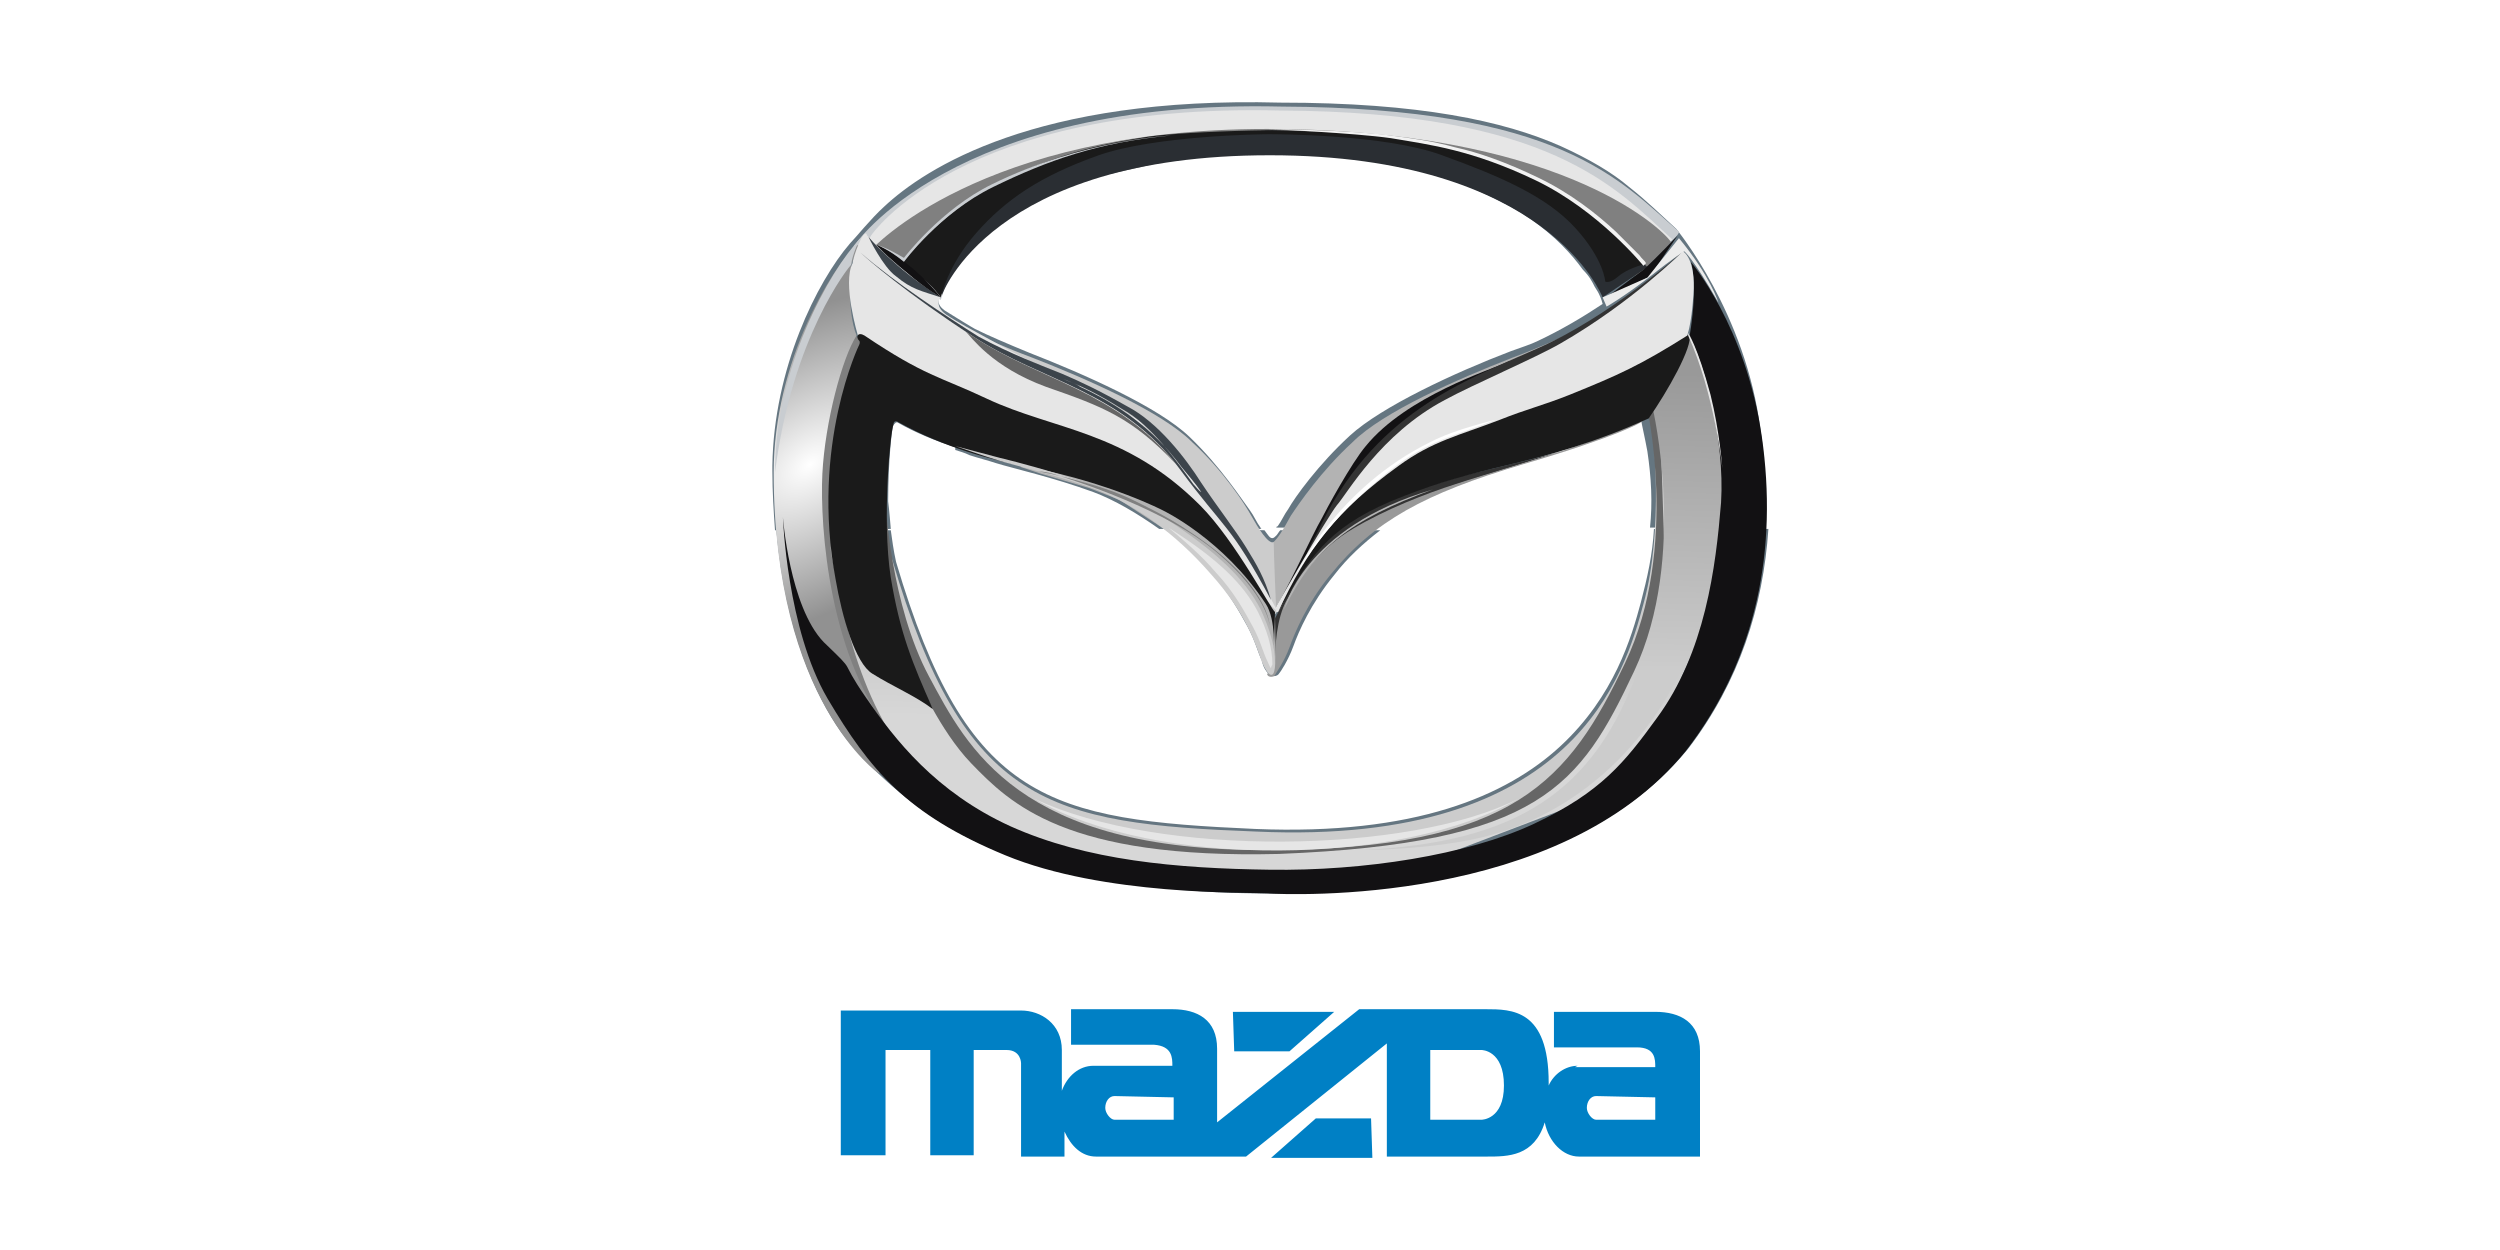 <svg xmlns="http://www.w3.org/2000/svg" xmlns:xlink="http://www.w3.org/1999/xlink" id="Layer_1" x="0px" y="0px" viewBox="0 0 190 95" style="enable-background:new 0 0 190 95;" xml:space="preserve"><style type="text/css">	.st0{fill:#43565C;}	.st1{fill-rule:evenodd;clip-rule:evenodd;fill:#657681;}	.st2{fill:#CCCCCC;}	.st3{fill:#666666;}	.st4{fill:#808080;}	.st5{fill:url(#path1222_1_);}	.st6{fill:url(#path1650_1_);}	.st7{fill:#121113;}	.st8{fill:#C9CDD1;}	.st9{fill:#E6E6E6;}	.st10{fill:#2A2E33;}	.st11{fill:#B3B3B3;}	.st12{fill:#333333;}	.st13{fill:#999999;}	.st14{fill:#1A1A1A;}	.st15{fill:#3C444B;}	.st16{fill-rule:evenodd;clip-rule:evenodd;fill:#3C444B;}	.st17{fill:#F2F2F2;}	.st18{fill:#FFFFFF;}	.st19{fill:#ECECEC;}	.st20{fill:#0080C5;}</style><title>Jaguar</title><title>Jaguar</title><title>Jaguar</title><title>Jaguar</title><title>Jaguar</title><title>Jaguar</title><title>Jaguar</title><title>Jaguar</title><g id="g16086">	<path id="path14" class="st0" d="M89.8,35.5c-2.2-3-4.9-4.7-7.6-6.1c-0.4-0.3-0.9-0.4-1.3-0.6c1.3,0.5,2.6,1.1,4.6,2.2  c2.2,1.2,4.1,3.9,5.4,5.7c0.2,0.3,0.4,0.4,0.4,0.7C90.8,36.8,90.3,36.1,89.8,35.5"></path>	<path id="path220" class="st1" d="M67.7,40.3c0.1,0.7,0.2,1.5,0.4,2.4C73.5,61,79.8,62.3,95.4,63c12.1,0.5,19.1-2.5,23.2-6.3  c4.1-3.8,5.4-8.3,6.1-10.9c0.5-1.9,0.9-3.7,1-5.6h8.7c-0.4,5.9-2.2,11.6-6.1,16.7c-4.9,6-12.4,8.7-19,10c-6.5,1.2-12.1,1-13,1  c-0.9,0-4,0-7.8-0.4c-3.9-0.4-8.4-1.1-12.2-2.6c-1.7-0.7-3.1-1.4-4.3-2.1c-3.4-2-6.5-5-8.1-7.2C62,52.9,59.7,48,59,40.3L67.7,40.3  L67.7,40.3z M96.1,40.3c0.3,0.4,0.4,0.6,0.6,0.6c0.1,0,0.2-0.1,0.3-0.2c0.1-0.1,0.2-0.3,0.3-0.4h7.6c-1.3,1-2.5,2.1-3.5,3.4  c-1.8,2.2-2.7,4.3-3.1,5.4c-0.4,1.1-1,2-1.1,2.1c-0.1,0.2-0.6,0.3-0.8,0c-0.2-0.2-0.4-0.5-0.5-1c-0.3-0.6-0.5-1.5-1.1-2.6  s-1.4-2.5-2.7-4.1c-1.1-1.3-2.4-2.5-3.6-3.4L96.1,40.3"></path>	<path id="path222" class="st1" d="M58.9,40.3c-0.1-1.4-0.2-2.9-0.2-4.5v-0.1v-0.1v-0.1v-0.1c0.1-7.4,3.4-14,5.9-16.9  c0.4-0.4,1.6-1.9,2.6-2.8c3.1-2.9,11.5-8.4,30.1-7.9c10.6,0,17,1.4,21.3,3.3c2.2,1,3.9,2,5.2,3.1c1.4,1.1,2.5,2.2,3.6,3.2l0,0l0,0  c0,0,5.3,6.4,6.4,15.3c0.4,2.5,0.4,4.9,0.3,7.4h-8.7c0.2-1.9,0.1-3.8-0.2-5.8c-0.2-1.1-0.4-1.9-0.5-2.5l-0.2,0.2c0,0-1.5,1-9,3.2  c-4.9,1.5-8.3,2.9-10.9,4.9h-7.6c0,0,0-0.1,0.1-0.1c0.3-0.4,0.5-0.9,0.8-1.3c0.5-0.9,2.3-3.4,4.7-5.6c2.4-2.2,8-4.8,12.2-6.4  c0.8-0.3,1.5-0.5,2.1-0.8c1.7-0.8,3.4-1.8,4.9-2.8c-0.1-0.4-0.2-0.6-0.3-0.8c0,0-0.1-0.2-0.3-0.5c-0.2-0.4-0.4-0.8-0.9-1.3  c-0.8-1.1-2.1-2.6-4.2-4c-1-0.7-2.4-1.4-4.2-2.2c-3.7-1.5-8.7-2.6-15.6-2.6c-10.6,0-16.8,2.6-20.3,5.3c-1.8,1.3-2.9,2.6-3.5,3.6  c-0.4,0.5-0.5,0.9-0.7,1.2c-0.2,0.3-0.4,0.7-0.4,0.7c-0.2,0.5,0,0.8,0.4,1.1c0.8,0.5,2.1,1.3,2.3,1.4c1,0.5,2.4,1.1,4.1,1.8  c4.1,1.6,9.8,4.1,12.2,6.4c2.4,2.3,4,4.8,4.6,5.6c0.3,0.4,0.5,0.9,0.8,1.3c0,0,0,0.1,0.1,0.1h-7.8c-1.7-1.2-3.4-2.2-5-2.8  c-3-1.1-6.1-1.8-7.4-2.2c-0.6-0.2-1.4-0.4-2-0.6c-0.4-0.2-0.8-0.3-1.1-0.4L72.6,34c-1.5-0.5-3-1.1-4.4-1.9c-0.1,0-0.1,0-0.1,0l0,0  c0,0,0,0-0.1,0.1l-0.1,0.1c-0.1,0.1-0.4,2.7-0.4,5.8c0,0,0.1,0.8,0.2,2.1L58.9,40.3"></path>	<path id="path230" class="st2" d="M67.8,42.5c5.5,18.7,11.9,20.1,27.7,20.7c24.3,1.1,28-12.1,29.4-17.3c1.6-5.7,0.7-13.3,0.7-13.3  l2.5,8.4l-4.9,15.8l-6.9,5L109,64l-11.6,1.5l-14.9-1.3l-8.4-4.2l-4.2-6.1l-1.7-5.7C68.2,48.1,67.5,44,67.8,42.5L67.8,42.5z"></path>	<path id="path642" class="st3" d="M125.1,30.6c0,0,2.6,11-1.6,19.8s-8.3,14.2-27.2,14.2c-18.9,0.1-22.8-7.8-25.7-13.2  s-3.3-13.2-3.3-13.2L67,47.4l5.4,10.1l4.5,4.1l6.4,2.8l17.1,1.1l7.5-1.1l8-2l7.7-6.4l3-10.9l-0.4-12.2  C125.9,31.1,125.4,30.4,125.1,30.6L125.1,30.6z"></path>	<path id="path1070" class="st4" d="M64,24.9l1.8,1.1c0,0-0.3,12.7-0.4,13c-0.1,0.2,0,7.1,0,7.1l2.2,8.7l-1,0.8l-4.8-12.6l0.5-10.4  l1-6.5L64,24.9z"></path>			<linearGradient id="path1222_1_" gradientUnits="userSpaceOnUse" x1="33.41" y1="-50.099" x2="32.87" y2="-72.098" gradientTransform="matrix(1.25 0 0 -1.25 56 -35)">		<stop offset="0" style="stop-color:#999999"></stop>		<stop offset="1" style="stop-color:#D7D7D7"></stop>	</linearGradient>	<path id="path1222" class="st5" d="M125.6,31c0,0,2.7,11.3-1.4,20c-4.1,8.7-7.1,13.1-27,13.9c-16.2,0.4-20.4-3.8-23.4-6.9  c-2.4-2.5-4.1-6.5-4.1-6.5s-7.3-13.5-6.5-9.3c1.1,5.6,2.6,13.6,8.9,18.6c3.9,3.1,11.6,4.9,11.6,4.9l12.2,1l10.9-0.6l17.3-6.6  l7.4-16.1c-0.4-7.5-1.1-13.7-2.2-18.6l-2.4,2.1L125.6,31L125.6,31z"></path>			<radialGradient id="path1650_1_" cx="-160.123" cy="-45.974" r="3.757" gradientTransform="matrix(3.614 -2.701 -1.668 -2.232 563.567 -499.811)" gradientUnits="userSpaceOnUse">		<stop offset="0" style="stop-color:#FFFFFF"></stop>		<stop offset="1" style="stop-color:#919191"></stop>	</radialGradient>	<path id="path1650" class="st6" d="M64.7,20.1c0,0-0.4,3.4,0.4,5.4c-1.1,1.7-2.4,6.6-2.6,10.5c-0.2,4,0.5,14.3,5.6,20.2  c-0.9,1.6-1.3,2.6-1.3,2.6s-8-5.5-8-22.9c0-8.4,4.5-16,7-18C65.1,18.9,64.7,20.1,64.7,20.1z"></path>	<path id="path1960" class="st7" d="M59.5,39.3c0,0,0.3,8.5,3.4,13.8c3.2,5.4,6,8.8,13.5,11.9s18.3,2.8,19.9,2.9  c1.7,0.1,22.2,1,31.8-10.8c5.5-7.1,7-15.5,5.8-23.9s-5.4-13.3-5.4-13.3s0.6,1.5-0.1,5.7c1.1,1.9,2.7,7.8,2.4,12.6  c-0.4,4.9-1.2,11.4-4.9,16.4c-2.4,3.3-4.2,5.6-9.3,8c-5.1,2.4-13,3.6-20.1,3.5s-13.9-0.7-19.7-3.3c-5.7-2.6-8.8-6.6-11-9.8  c-2.2-3.2-0.5-1.6-3.2-4.2C60,46.1,59.5,39.3,59.5,39.3"></path>	<path id="path1962" class="st8" d="M64.9,18.7c0,0,7.4-11.2,32.5-10.6c21.2,0.1,25.7,5.6,30.2,9.5c0.1,0.3-1.8,1.8-1.8,1.8  l-3.1,1.1l-8.7-6.9l-15.4-3.3c0,0-14.6,1.8-15.2,1.7s-10.1,5.3-10.1,5.3l-1.8,5.5l-5.7-4.3L64.9,18.7"></path>	<path id="path1970" class="st9" d="M66.2,17.9c0,0,6.8-10.1,31.1-9.5c20.6,0.1,25.5,5.9,29.8,9.8c-1.4,1.1-2.8,1-2.8,1l-2.4,1.3  l-8.5-6.6l-15.1-3.3c0,0-14.1,1.7-14.7,1.6c-0.6-0.1-9.9,5.1-9.9,5.1l-4.9,3.1l-3-1.8L66.2,17.9z"></path>	<path id="path2086" class="st4" d="M66.2,19c0,0,8.2-9.2,30.1-9.2s29.9,7.4,30.7,8.6c-1,1.2-2.6,2.6-2.6,2.6  c-5.6-3.5-10.8-6.3-15.8-8.4l-13.2-1.9c0,0-15.6,3.6-16,3.6C79.1,14.2,71,20,71,20s-0.7,1.1-1.3,1C68,19.5,66.2,19,66.2,19z"></path>	<path id="path2622" class="st10" d="M121.8,22.6c0,0-4.1-10.8-25.3-10.8S71.6,22.4,71.6,22.4l-1-1.8l3.6-4.9l9.5-4.4l6.6-1l6.4-0.4  l8.1,0.4l6.4,1.3l8.8,4.5l4.8,3.8l0.4,0.4L121.8,22.6"></path>	<path id="path2630" class="st11" d="M121.2,24.3c0,0-2,1.3-6.3,2.9c-4.1,1.6-9.8,4.1-12.1,6.4c-2.4,2.2-4.1,4.7-4.7,5.6  c-0.5,0.9-1.2,2.2-1.6,2.1c0,0.8-0.2,5.4-0.2,5.4l0.3,0.2l2.2-3.8l7.2-7.9l3.3-3.5l11.3-5.4L121.2,24.3L121.2,24.3z"></path>	<path id="path2848" class="st7" d="M114.6,27.5c-1.3,0.6-7.7,2.6-10.8,6.4c-1.1,1.3-3,4.8-3.4,5.6c-0.5,0.8-3,6.2-3.6,6.9  c-0.6,0.7,3.3-3.1,3.3-3.1s10.4-9.3,10.7-9.3c0.3-0.2,4-3.4,4-3.4S115.6,26.9,114.6,27.5"></path>	<path id="path2856" class="st12" d="M127.8,19.2c0,0-5.5,4.9-11,7.3c-5.6,2.5-12.5,4.9-16.7,14c-3.2,5.6,4.9-5,4.9-5l4.2-3.1  l9.9-4.4l5-3.3L127.8,19.2z"></path>	<path id="path3144" class="st9" d="M127.9,19.1c0,0-3.9,3.9-9.3,7c-1.9,1.1-6.6,3.1-8.8,4.3c-4.9,2.6-7.4,7.1-8.2,8  c-0.8,1-4.9,8.2-4.9,8.2l1.8-0.4l6.8-8.9l5.5-3.4l12.5-4l4.1-3.4c0,0,1,0.5,1.3-4.1C128.9,19.6,127.9,19.1,127.9,19.1L127.9,19.1z"></path>	<path id="path3344" class="st12" d="M118.7,34.3l-8.3,2.6l-4.7,1.9l-5.9,4.4c0,0-1.4,2.5-1.5,3s-1,3.4-1,3.4l-0.1,1L97,51l-0.3-1.7  l0.2-2.3l1.1-2.1l1.3-2.3l2.5-2.6l3.4-2l5.8-1.8L116,35L118.7,34.3L118.7,34.3z"></path>	<path id="path3494" class="st13" d="M124.7,32.1c0,0-1.5,1-9,3.2c-7.4,2.2-11.3,4.3-14.6,8.4c-1.8,2.2-2.7,4.4-3.1,5.5  s-1,1.9-1.1,2.1c-0.1,0.2-0.6,0.2-0.6-0.1c0-0.1,0.4,0.3,0.6-0.8c0-1.2,0.1-3.4,0.9-4.8c1-1.8,2.6-4,5-5.4c2.5-1.5,5.6-2.7,7.8-3.4  c2.1-0.7,7.3-2.2,9.5-3c2.2-0.8,5-2,5-2L124.7,32.1L124.7,32.1z"></path>	<path id="path3726" class="st11" d="M96.9,46.9c0,0,0.1,3.4,0,3.8c-0.1,0.4-0.7-0.2-0.7-0.2l-2.5-5.6l-3.4-3.5L85.1,38l-2.3-0.9  L79.1,36l-1.5-0.5l-0.3-0.9l7.7,1.9l5.7,3l2.9,2.7l2.2,3L96.9,46.9L96.9,46.9z"></path>	<path id="path3796" class="st2" d="M72.2,24.3c0,0,2,1.3,6.3,2.9c4.1,1.6,9.8,4.1,12.1,6.4c2.4,2.2,4,4.7,4.5,5.6s1.3,2.2,1.7,2  c0,0.8,0.2,5.4,0.2,5.4l-0.3,0.2l-2.2-3.8L87.2,35L84,31.4l-11.3-5.4L72.2,24.3z"></path>	<path id="path3912" class="st9" d="M96,45.4l-3-3.7L87.6,37l-17.2-6.7l-5.2-4.8c0,0-1.2-4-0.4-5.5c0-0.4,0.9-2.9,1.1-2.1  c0.9,0.9,1.9,2.2,5.6,4.6c-0.4,0.7,0,1.1,0.4,1.4c0.9,0.6,2.4,1.4,2.4,1.4l3.1,1.7l6,3l3.2,2l3.1,3.3l2.3,2.8l2.5,3.3l2.6,5.1  L96,45.4L96,45.4z"></path>	<path id="path4180" class="st14" d="M70.9,53.9c-1.3-1-3-1.7-4.6-2.7C65,50.4,64,46.9,63.5,44c-1.9-10.2,1.8-17.8,1.8-17.8  s0.1-0.2,0-0.3c-0.3-0.3-0.1-0.7,0.4-0.4c4.6,3.1,5.7,3.1,9.3,4.8c5.1,2.4,10.5,2.4,16.2,8.1c2.7,2.7,5.5,8.1,5.7,8.1  c0,0.5-0.1,3.1-0.1,3.1s0.2-2.5-0.6-3.7c-3.2-4.9-7.8-7.1-7.8-7.1s-4-2.1-10.2-3.3c-2.7-0.5-6.5-1.5-9.9-3.4  c-0.3-0.2-0.4,0-0.4,0.2c-0.2,0.3-0.9,7.1-0.2,11.6C68.4,48.1,69.3,50.3,70.9,53.9L70.9,53.9z"></path>	<path id="path4362" class="st15" d="M66,18c0,0,2,2.4,5.5,4.6C70,22.1,69.3,22,68.1,21C67.1,20.3,66,18,66,18"></path>	<path id="path4364" class="st7" d="M127.5,17.9c0,0-1.6,1.7-2.6,2.6c-1.1,0.8-2.8,2.1-2.8,2.1l3.3-1.6L127.5,17.9"></path>	<path id="path4372" class="st14" d="M68.5,20.1c0,0,2.9-4,7.7-6.4c4.9-2.3,8-2.8,11-3.3c2.8-0.4,8.6-0.5,9.1-0.5l0,0  c0.4,0,6.6,0.1,9.4,0.5c3,0.4,6.2,0.9,11,3.2s8.2,6.5,8.2,6.5s-1.2,0.3-1.9,0.9c-0.7,0.6-1,0.4-1,0.4s-0.1-1.7-2.3-4.1  s-5.7-3.9-10.1-5.5c-4.3-1.6-12.7-1.6-13.2-1.6l0,0c-0.5,0-8.6,0.1-12.9,1.6c-4.5,1.6-7.1,3.4-9.3,5.9c-2.2,2.5-2.7,4.9-2.7,4.9  s-0.7-1-1.5-1.5C69.2,20.5,68.5,20.1,68.5,20.1L68.5,20.1z"></path>	<path id="path4848" class="st16" d="M91.3,37.4c-0.4-0.6-1-1.3-1.5-1.9c-2.2-3-4.9-4.8-7.7-6.1c-0.4-0.3-0.9-0.4-1.3-0.6  c1.3,0.5,2.6,1.1,4.5,2.3c2.2,1.2,4.1,3.9,5.4,5.7C90.9,37,91.1,37.3,91.3,37.4L91.3,37.4z M65.4,19.2c0.4,0.4,3.5,3.1,8.6,6.4  c5.2,3.4,11.3,4.1,15.7,10.1c3.4,4.6,3.8,4.1,6.9,9.9c-0.5-1.7-1.1-2.7-1.9-4s-2.2-3.1-3.4-4.9c-1.2-1.9-3.3-4.6-5.6-5.8  c-2.3-1.3-3.6-1.9-5-2.5c-1.5-0.6-3.9-1.5-6.3-2.8C72,24.1,67.9,21.4,65.4,19.2"></path>	<path id="path4856" class="st14" d="M97.1,46.6c2.3-5,4.5-7.8,9.2-11.2c2.6-1.9,4.6-2.3,7.7-3.5c2-0.8,3.3-1.1,5.3-1.9  c3.7-1.5,5.3-2.2,9.1-4.6c0.3,0.9-1.7,4.4-3.1,6.4c-4,1.8-7.1,2.7-11.8,3.8c-2.8,0.7-4.9,1.3-7.8,2.5  C100.8,40.2,99.4,42.5,97.1,46.6z"></path>	<path id="path5044" class="st2" d="M95.8,46.3c0.7,1.5,1.1,2.8,1.1,4.1c0,1.3-0.5,1.1-1-0.1c-0.4-1.1-1.1-3.6-3.9-6.7  c-2.7-3.1-5.7-5.2-8.7-6.4c-3-1.1-6.1-1.8-7.4-2.2c-1.3-0.4-3.3-1.1-3.3-1.1l3.4,0.9c0,0,7.7,1.8,12.1,4.3  C92.5,41.9,94.6,44,95.8,46.3L95.8,46.3z"></path>	<path id="path5206" class="st8" d="M64.7,20.1c-0.2,0.2-4.5,5.5-5.8,15.8c0-7.9,4.1-15.3,6.5-17.8C65.1,18.6,64.7,19.7,64.7,20.1"></path>	<path id="path5208" class="st7" d="M71.5,22.6c0,0-1.1-1.4-2.5-2.5c-1.3-1.1-2.4-1.5-2.4-1.5s0.8,0.9,2.3,2.1  C70.4,22,71.5,22.6,71.5,22.6"></path>	<path id="path5210" class="st8" d="M66.6,18.6c0,0,0.9,0.3,2.1,1.3c0,0,2.7-3.7,6.8-5.7c4.1-2,8-3.4,13.5-3.9c0,0-6.7,0.3-13.6,3.7  c-3.9,1.9-6.7,5.6-6.7,5.6C68,19.2,67.3,18.8,66.6,18.6"></path>	<path id="path5218" class="st9" d="M128.3,25.3c0,0,0.7,1,1.7,4.7c0.7,2.8,0.9,5.6,0.9,5.6s-0.6-5.7-2.6-10.1V25.3L128.3,25.3z"></path>	<path id="path5384" class="st17" d="M96.3,9.8c0.5,0,6.6,0.1,9.4,0.5c1.5,0.2,3.1,0.4,4.9,0.9c1.8,0.4,3.8,1.1,6.3,2.3  s4.5,2.8,5.9,4.1c0.7,0.7,1.3,1.3,1.8,1.8c0.2,0.3,0.4,0.4,0.5,0.6l-0.2,0.2c0,0-3.4-4.2-8.2-6.5s-8-2.7-11-3.2  C102.9,10.1,96.3,9.8,96.3,9.8z"></path>	<path id="path5500" class="st9" d="M78.6,60.7c9.5,4.5,28.6,4.2,36.8,0C106.7,65.8,87.9,66.1,78.6,60.7L78.6,60.7z"></path>	<path id="path5538" class="st2" d="M124.6,50.6h3.3c0,0-3.6,9.3-13.7,12.6c-4.2,1.4-10.6,1.4-10.6,1.4  C115.2,64,121.2,60.3,124.6,50.6z"></path>	<path id="path5648" class="st18" d="M98.6,43.5c0,0,3-6.4,10.1-9.9c1.9-1,5-1.7,5-1.7l-1.9,0.7c-2,0.7-3.7,1.3-5.7,2.8  C102.7,38,100.6,40.3,98.6,43.5L98.6,43.5"></path>	<path id="path5656" class="st11" d="M97.6,46.3c0,0,1.4-6.2,11.3-9.1C102.6,39.5,99.8,41.7,97.6,46.3z"></path>	<path id="path5700" class="st9" d="M96.6,50.8c-0.1-0.1-0.2-0.4-0.3-0.6c-0.3-0.6-0.5-1.5-1.1-2.6c-0.6-1.1-1.4-2.6-2.8-4.1  c-1.1-1.3-2.4-2.4-3.6-3.4c3.8,2.4,5.7,4.3,6.8,6.4c0.7,1.4,1.1,2.7,1.1,4C96.6,50.7,96.6,50.7,96.6,50.8L96.6,50.8z"></path>	<path id="path5874" class="st19" d="M121.8,22.6l0.3,0.7c0,0,1.1-0.6,3.2-2.2c2-1.6,2.7-2,2.7-2s0.6,0.4,2.6,3.9c0,0-0.6-2-3-4.9  l-2.4,3L121.8,22.6z"></path>	<path id="path5920" class="st3" d="M89.4,35.3c-3.4-3.6-5.6-4.4-9.9-5.9c-4.1-1.5-5.7-3.8-6.1-4.2c0.2,0.1,0.4,0.3,0.6,0.4  C79,28.9,84.9,29.7,89.4,35.3z"></path>	<path id="path5946" class="st20" d="M108.7,85.1h3.9c0,0,1.7,0,1.7-2.6c0-2.7-1.7-2.7-1.7-2.7h-3.9V85.1L108.7,85.1z M84.7,83.3  c-0.4,0-0.7,0.4-0.7,0.9c0,0.4,0.4,0.9,0.7,0.9h4.5v-1.7L84.7,83.3L84.7,83.3z M121.3,83.3c-0.4,0-0.7,0.4-0.7,0.9  c0,0.4,0.4,0.9,0.7,0.9h4.5v-1.7L121.3,83.3z M119.7,81.1h6.1c0-0.6,0-1.5-1.4-1.5c-1.4,0-6.3,0-6.3,0v-2.7c0,0,4.7,0,7.7,0  c1.9,0,3.4,0.8,3.4,3v8h-9.3h0.1c-1.2,0-2.3-1.1-2.6-2.6c-0.8,2.6-2.8,2.6-4.4,2.6h-7.6v-8.6l-10.7,8.6H83.2h0.1  c-1.1,0-1.9-0.8-2.4-1.9v1.9h-3.3v-7.1c0,0,0-1-1.1-1h-2.5v8h-3.3v-8h-3.4v8h-3.4v-11h13.7c1.5,0,3.1,1,3.1,3v3.1  c0.4-1.1,1.3-1.9,2.4-1.9h-0.1h6.1c0-0.6,0-1.5-1.4-1.6c-1.4,0-6.3,0-6.3,0v-2.7c0,0,4.7,0,7.7,0c1.9,0,3.4,0.8,3.4,3v5.6l10.8-8.6  h2h7.6c2,0,4.8,0,4.8,5.6v0.2c0.4-0.9,1.3-1.5,2.2-1.5L119.7,81.1z M93.7,76.9h7.7l-3.4,3h-4.2L93.7,76.9L93.7,76.9z M104.3,88  h-7.7l3.4-3h4.2L104.3,88"></path>	<path id="path22" class="st4" d="M78.9,35.8c0,0,0.7,0.2,0.9,0.2c2.6,0.6,4.6,1.2,6.1,1.9c1.2,0.6,2.7,1.3,4.2,2.3  c6.4,4.1,6.4,7.4,6.4,7.4s-0.1-2.3-4-5.6S81.9,36.6,80,36C79.7,35.9,78.9,35.8,78.9,35.8L78.9,35.8z"></path></g></svg>